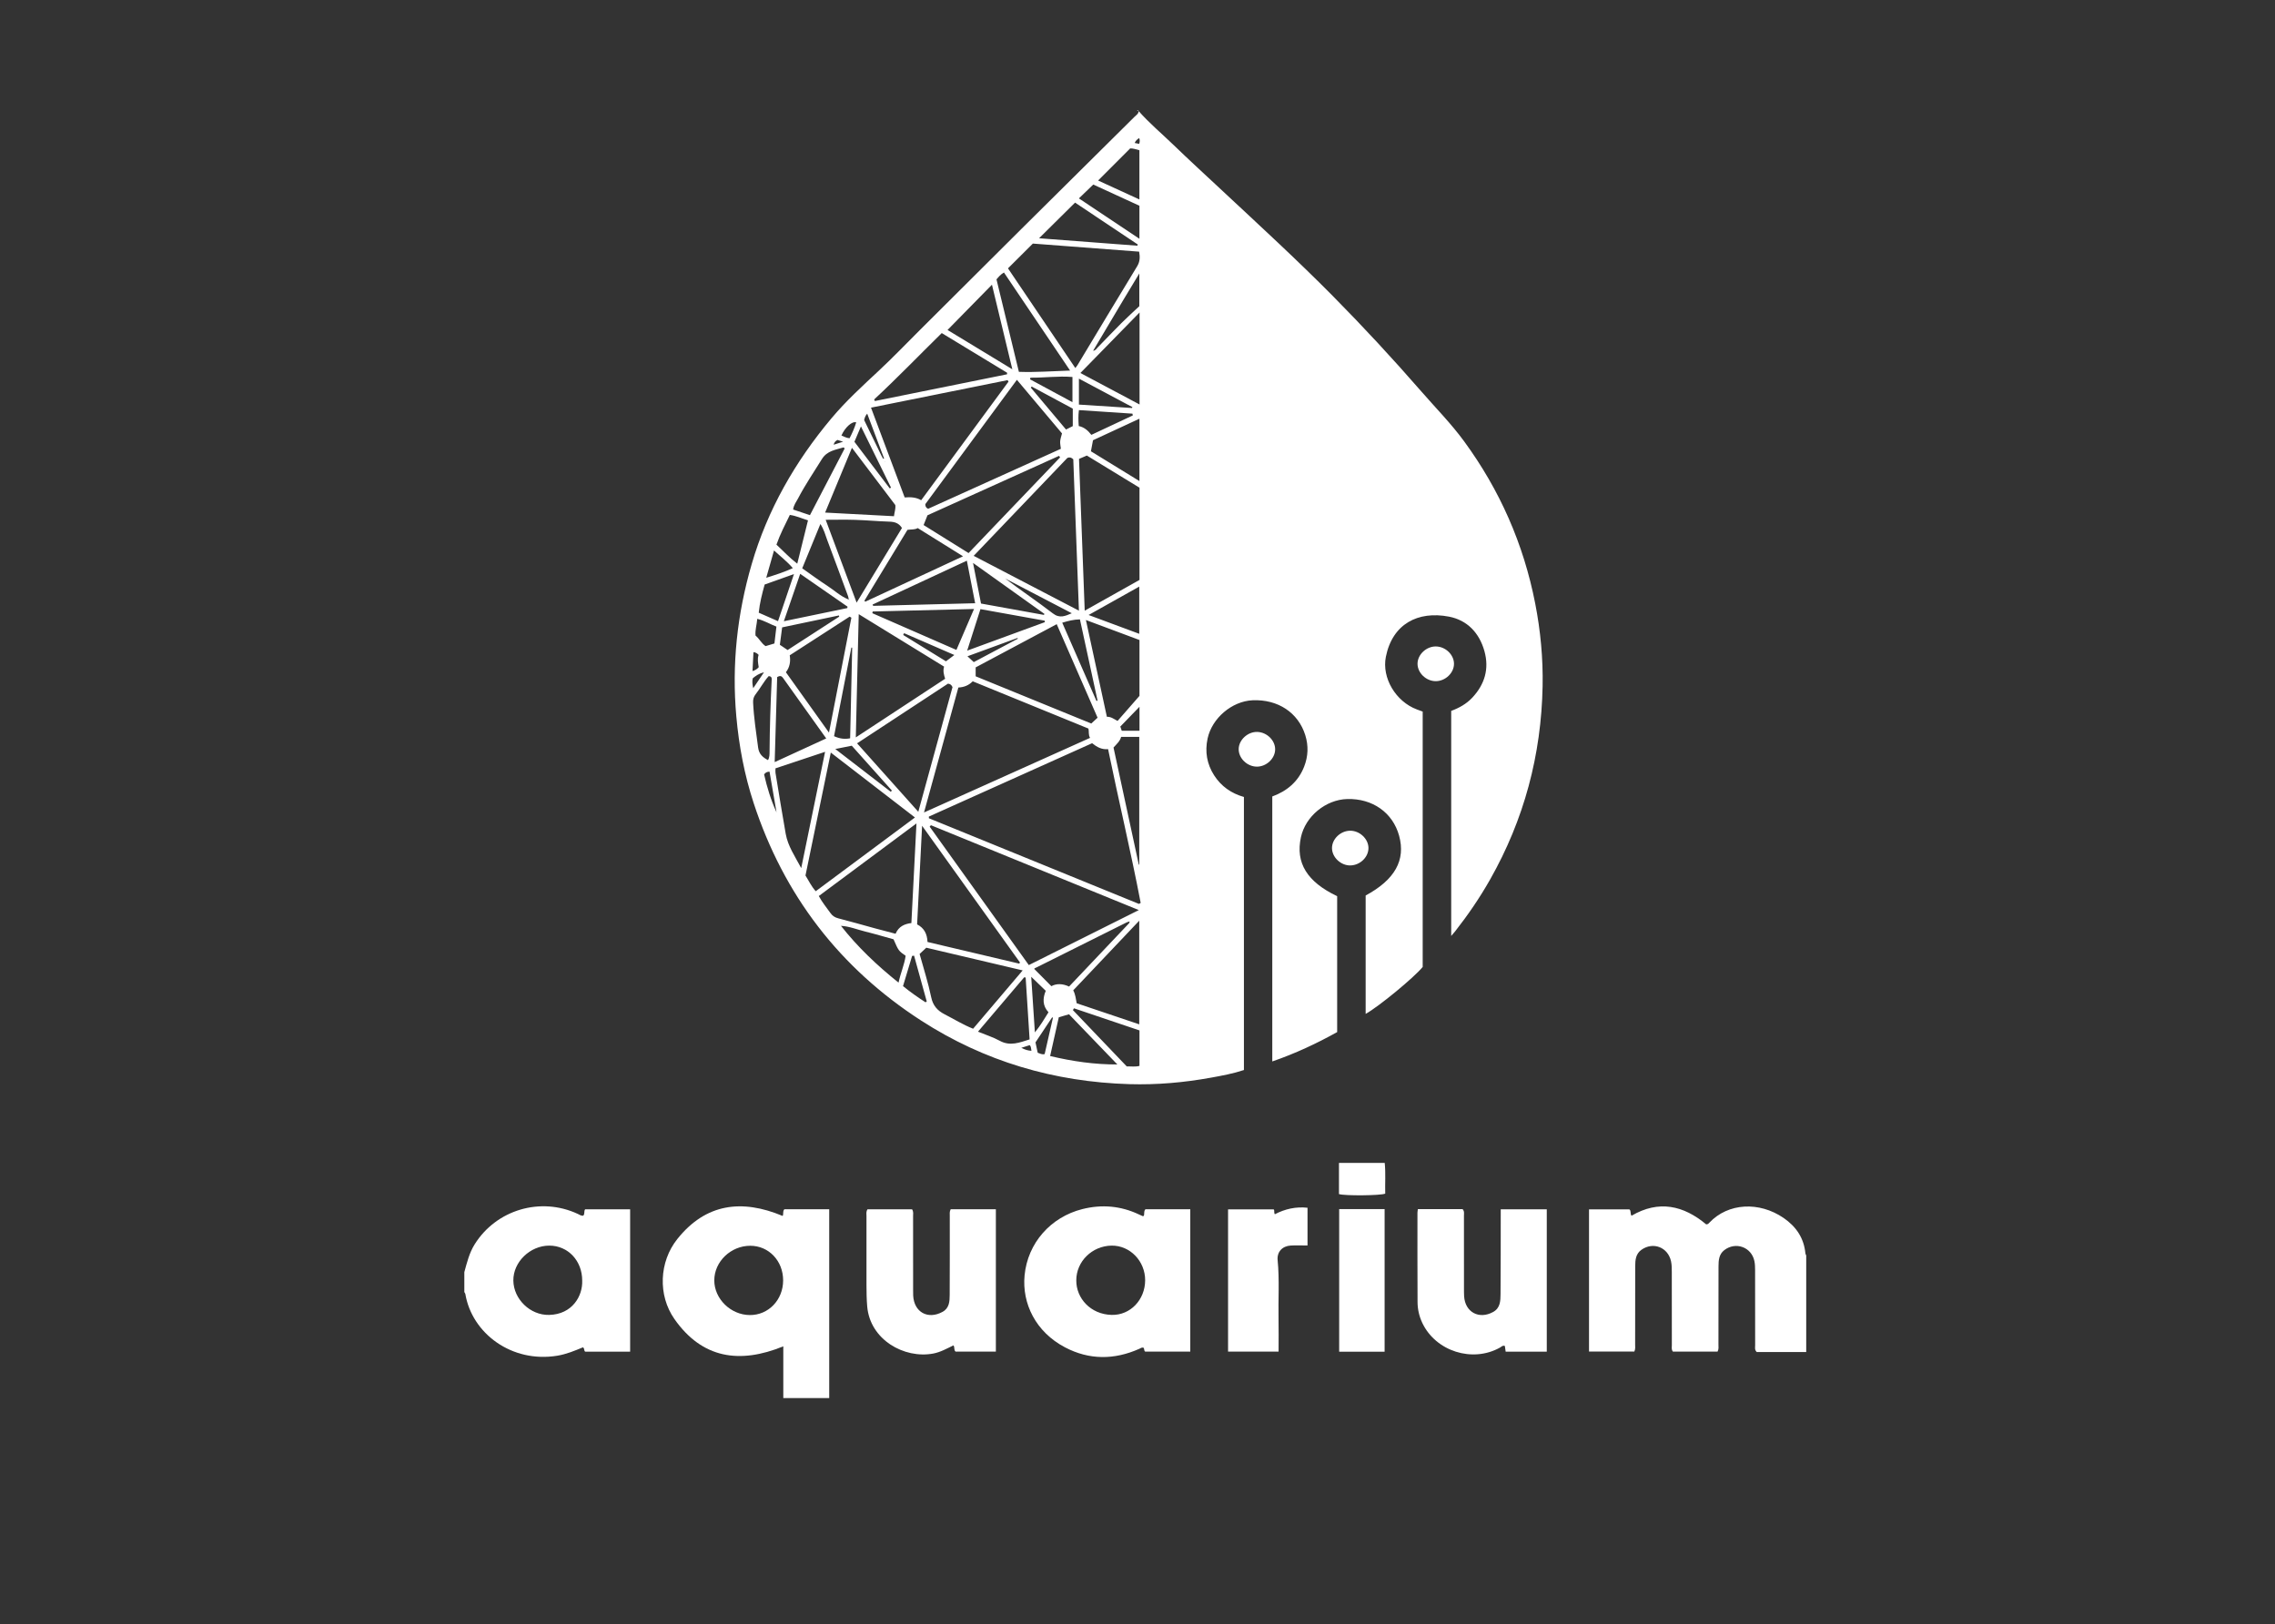<svg width="500" height="357" viewBox="0 0 500 357" fill="none" xmlns="http://www.w3.org/2000/svg">
<rect x="0" y="0" width="500" height="357" fill="#333333" stroke="none"/>
<mask id="mask0_1896_3992" style="mask-type:luminance" maskUnits="userSpaceOnUse" x="0" y="0" width="500" height="357">
<path d="M500 0H0V357H500V0Z" fill="white"/>
</mask>
<g mask="url(#mask0_1896_3992)">
<path d="M396.972 297.215H386.098C385.59 296.724 385.749 296.207 385.748 295.739C385.737 290.209 385.746 284.679 385.735 279.15C385.733 278.503 385.714 277.844 385.582 277.215C384.938 274.132 381.443 272.88 378.944 274.831C377.786 275.736 377.7 277.063 377.695 278.372C377.674 284.104 377.689 289.838 377.681 295.571C377.68 296.049 377.785 296.545 377.487 297.123H367.671C367.298 296.642 367.438 296.136 367.438 295.664C367.427 290.297 367.435 284.93 367.428 279.563C367.427 278.793 367.425 278.028 367.259 277.261C366.587 274.185 363.34 272.909 360.752 274.74C359.499 275.628 359.39 276.991 359.385 278.343C359.364 284.077 359.378 289.809 359.371 295.543C359.371 296.024 359.464 296.518 359.197 297.113H349.235V265.849H358.094C358.552 266.168 358.22 266.779 358.581 267.249C364.564 263.744 370.001 264.986 374.988 269.151C375.361 269.155 375.516 268.957 375.681 268.781C379.826 264.396 386.662 264.091 391.982 267.729C394.733 269.61 396.48 272.145 396.793 275.546C396.807 275.697 396.909 275.838 396.972 275.986V297.215Z" fill="white"/>
</g>
<mask id="mask1_1896_3992" style="mask-type:luminance" maskUnits="userSpaceOnUse" x="0" y="0" width="500" height="357">
<path d="M500 0H0V357H500V0Z" fill="white"/>
</mask>
<g mask="url(#mask1_1896_3992)">
<path d="M102.05 279.646C102.632 277.548 103.137 275.433 104.316 273.544C109.074 265.927 118.798 263.039 126.972 266.844C127.366 267.027 127.735 267.313 128.184 267.234C128.591 266.839 128.275 266.317 128.597 265.835H138.491V297.135H128.629C128.294 296.965 128.533 296.443 128.122 296.177C126.311 296.932 124.489 297.687 122.511 298.017C112.485 299.681 103.719 293.126 102.271 284.442C102.247 284.299 102.126 284.172 102.05 284.039V279.646ZM127.957 281.512C127.964 277.141 124.827 273.812 120.708 273.82C116.479 273.83 112.769 277.448 112.824 281.511C112.878 285.568 116.516 289.16 120.704 289.055C125.774 288.928 128.086 284.906 127.957 281.512Z" fill="white"/>
</g>
<mask id="mask2_1896_3992" style="mask-type:luminance" maskUnits="userSpaceOnUse" x="0" y="0" width="500" height="357">
<path d="M500 0H0V357H500V0Z" fill="white"/>
</mask>
<g mask="url(#mask2_1896_3992)">
<path d="M250.244 24.406C252.609 27.095 255.36 29.389 257.927 31.872C261.403 35.234 264.975 38.498 268.509 41.8C276.706 49.459 284.981 57.037 292.873 65.015C299.589 71.805 306.076 78.808 312.35 86.017C315.523 89.663 318.925 93.106 321.79 97.02C329.639 107.741 334.859 119.607 337.406 132.65C338.578 138.647 339.148 144.703 339.035 150.806C338.753 165.949 334.97 180.157 327.484 193.36C325.215 197.364 322.625 201.145 319.788 204.764C319.565 205.047 319.318 205.313 318.945 205.748V156.274C320.65 155.642 322.273 154.761 323.581 153.364C326.322 150.431 327.329 147.021 326.249 143.142C325.133 139.135 322.48 136.323 318.434 135.55C311.656 134.255 306.037 137.132 304.587 144.379C303.658 149.013 306.746 154.205 311.388 155.95C311.803 156.105 312.22 156.257 312.68 156.425V212.561C310.806 214.864 303.076 221.247 300.144 222.883V196.855C306.572 193.386 308.975 189.082 307.495 183.706C306.101 178.638 301.655 175.497 296.092 175.65C291.365 175.779 286.915 179.451 285.918 184.043C284.698 189.674 287.246 193.846 293.882 197.005V226.883C289.351 229.402 284.663 231.599 279.623 233.333V175.084C282.842 173.906 285.336 171.834 286.628 168.52C287.514 166.247 287.604 163.935 286.871 161.598C285.322 156.652 280.857 153.697 275.297 153.939C270.741 154.139 266.353 157.89 265.4 162.368C264.786 165.256 265.255 167.954 266.832 170.426C268.38 172.849 270.614 174.411 273.39 175.197V235.219C271.022 236.011 268.588 236.458 266.163 236.898C260.233 237.974 254.243 238.506 248.222 238.326C231.694 237.834 216.345 233.334 202.432 224.338C184.535 212.766 172.272 196.788 165.639 176.539C163.612 170.353 162.409 163.985 161.828 157.489C160.807 146.112 162.012 134.989 165.202 124.03C168.689 112.048 174.739 101.503 182.712 91.985C185.906 88.172 189.564 84.834 193.19 81.45C196.252 78.593 199.151 75.562 202.119 72.605C209.784 64.969 217.44 57.324 225.116 49.7C233.194 41.673 241.291 33.667 249.373 25.646C249.737 25.287 250.247 25.006 250.257 24.389L250.244 24.406ZM240.223 77.099C240.752 77.101 240.977 76.656 241.277 76.351C243.013 74.581 244.709 72.773 246.465 71.024C247.816 69.679 249.237 68.403 250.4 67.309V60.112C249.133 62.211 247.972 64.114 246.83 66.028C244.627 69.718 242.436 73.416 240.239 77.111C240.185 77.19 240.131 77.27 240.212 77.152C240.182 77.292 240.203 77.195 240.223 77.099ZM186.508 131.787C186.546 131.826 186.583 131.866 186.746 132.04C186.602 131.85 186.568 131.805 186.535 131.761C186.487 131.526 186.468 131.28 186.386 131.058C184.87 126.95 183.362 122.838 181.817 118.741C181.396 117.627 181.12 116.442 180.307 115.189C178.924 118.561 177.63 121.717 176.312 124.929C178.212 126.262 179.934 127.548 181.735 128.709C183.326 129.734 184.711 131.083 186.508 131.787ZM184.808 203.522C184.79 203.502 184.772 203.481 184.753 203.461C184.776 203.477 184.797 203.494 184.819 203.512C188.473 208.166 192.727 212.202 197.483 216.009C197.944 213.845 198.778 212.031 199.042 210.107C197.495 209.035 197.495 209.035 196.381 206.481C194.363 205.925 192.308 205.309 190.227 204.798C188.426 204.356 186.689 203.626 184.808 203.522ZM248.296 202.545C248.067 202.619 247.824 202.666 247.61 202.773C241.037 206.053 234.466 209.336 227.897 212.623C227.65 212.746 227.353 212.824 227.304 212.992C228.569 214.268 229.783 215.492 231.069 216.788C232.218 216.156 233.585 216.226 234.961 216.872C239.375 212.217 243.757 207.598 248.13 202.972C248.228 202.868 248.233 202.678 248.281 202.528C248.305 202.501 248.329 202.473 248.352 202.446C248.334 202.48 248.314 202.513 248.296 202.545ZM204.143 179.507C204.146 179.629 204.15 179.752 204.153 179.875C219.541 186.152 234.929 192.428 250.318 198.705C250.444 198.634 250.572 198.56 250.699 198.487C248.548 187.21 245.861 176.043 243.535 164.681C242.146 164.819 241.059 164.223 240.025 163.377C228.047 168.762 216.095 174.134 204.143 179.507ZM204.596 181.405C204.504 181.51 204.414 181.614 204.322 181.719C211.58 191.856 218.837 201.991 226.113 212.151C234.161 208.127 242.063 204.174 250.288 200.061C234.834 193.751 219.714 187.578 204.596 181.405ZM203.082 178.6C215.4 173.066 227.418 167.666 239.575 162.204C239.157 161.52 239.396 160.856 239.203 160.154C230.74 156.697 222.264 153.234 213.786 149.77C212.88 150.689 211.838 151.074 210.629 151.138C208.139 160.199 205.662 169.213 203.082 178.6ZM221.535 58.989C226.465 66.29 231.371 73.555 236.336 80.909C236.58 80.586 236.69 80.466 236.772 80.329C241.15 73.064 245.511 65.788 249.92 58.541C250.544 57.514 250.579 56.517 250.361 55.32C242.556 54.727 234.77 54.137 227.001 53.546C225.221 55.318 223.445 57.086 221.535 58.989ZM237.124 134.241C236.7 122.877 236.29 111.859 235.885 100.965C235.46 100.586 235.141 100.448 234.595 100.656C227.85 107.706 221.005 114.861 213.995 122.189C221.754 126.231 229.29 130.159 237.124 134.241ZM221.656 83.885C221.584 83.779 221.512 83.672 221.439 83.565C211.494 85.569 201.548 87.573 191.43 89.613C193.956 96.349 196.388 102.835 198.831 109.351C200.107 109.257 201.276 109.28 202.461 109.959C208.881 101.239 215.268 92.563 221.656 83.885ZM250.437 127.487V107.206C246.556 104.835 242.682 102.471 238.868 100.142C238.196 100.43 237.681 100.65 237.146 100.88C237.563 111.985 237.978 123.034 238.399 134.243C242.486 131.95 246.441 129.731 250.437 127.487ZM182.594 165.438C180.701 174.631 178.871 183.516 177.028 192.462C177.724 193.56 178.272 194.779 179.282 195.916C186.544 190.518 193.753 185.159 201.09 179.704C194.886 174.919 188.856 170.268 182.594 165.438ZM223.493 83.494C216.751 92.65 210.047 101.754 203.368 110.822C203.379 111.276 203.458 111.609 203.987 111.846C213.657 107.474 223.408 103.066 233.157 98.658C233.092 98.023 232.965 97.499 233.007 96.989C233.051 96.435 233.255 95.895 233.407 95.278C230.126 91.378 226.838 87.471 223.493 83.494ZM207.491 146.54C201.293 142.73 195.122 138.936 188.733 135.009C188.516 144.174 188.306 153.051 188.091 162.101C194.768 157.716 201.245 153.464 207.723 149.211C207.432 148.29 207.212 147.472 207.491 146.54ZM179.955 196.972C180.718 198.393 181.669 199.501 182.499 200.692C182.945 201.33 183.483 201.683 184.249 201.877C186.922 202.56 189.574 203.33 192.237 204.056C193.751 204.467 195.271 204.856 196.828 205.267C197.508 203.646 198.813 203.096 200.303 202.913C200.674 195.644 201.041 188.464 201.421 181.013C194.122 186.439 187.07 191.683 179.955 196.972ZM203.849 207.072C210.628 208.673 217.316 210.253 224.003 211.832C224.059 211.749 224.115 211.665 224.171 211.582C217.055 201.644 209.941 191.703 202.658 181.53C202.284 188.953 201.924 196.069 201.564 203.205C203.15 204.021 203.768 205.329 203.849 207.072ZM214.431 148.67C222.923 152.139 231.402 155.602 239.843 159.051C240.404 158.53 240.813 158.152 241.225 157.77C238.226 150.905 235.262 144.118 232.245 137.211C226.169 140.451 220.273 143.595 214.431 146.71V148.67ZM208.35 150.285C201.773 154.603 195.112 158.977 188.369 163.405C192.91 168.483 197.3 173.393 201.823 178.452C204.393 169.087 206.892 159.984 209.344 151.048C209.092 150.518 208.835 150.352 208.35 150.285ZM202.111 209.71C202.994 212.928 203.995 216.021 204.651 219.186C205.04 221.068 206.014 222.153 207.62 222.977C209.666 224.025 211.622 225.251 213.87 226.142C217.483 221.888 221.053 217.686 224.762 213.32C217.484 211.606 210.476 209.955 203.582 208.333C203.039 208.84 202.604 209.248 202.111 209.71ZM212.873 121.577C219.628 114.515 226.311 107.528 232.995 100.541C232.914 100.431 232.834 100.321 232.753 100.212C223.082 104.581 213.41 108.95 203.842 113.273C203.53 114.061 203.281 114.689 202.99 115.421C206.293 117.479 209.553 119.509 212.873 121.577ZM250.383 225.175V202.396C245.438 207.615 240.672 212.64 235.876 217.701C236.377 218.641 236.436 219.577 236.635 220.544C241.201 222.081 245.751 223.613 250.383 225.175ZM192.122 87.808C192.176 87.924 192.23 88.04 192.284 88.156C201.964 86.198 211.645 84.24 221.326 82.282C221.331 82.167 221.336 82.052 221.341 81.938C216.57 79.042 211.799 76.146 206.977 73.219C201.993 78.106 197.199 83.101 192.122 87.808ZM187.118 135.784C186.991 135.706 186.863 135.629 186.736 135.551C182.359 138.377 177.983 141.203 173.569 144.054C173.789 145.445 173.566 146.692 172.724 147.776C175.868 152.181 178.938 156.483 182.194 161.046C183.879 152.405 185.499 144.095 187.118 135.784ZM238.663 136.295C240.232 143.541 241.744 150.521 243.271 157.573C244.16 157.533 244.74 158.015 245.617 158.481C247.124 156.758 248.647 155.016 250.434 152.972V140.692C246.581 139.253 242.759 137.825 238.663 136.295ZM181.468 114.263C183.675 120.174 185.922 126.196 188.267 132.475C191.704 126.814 194.982 121.416 198.233 116.064C197.537 114.965 196.597 114.711 195.471 114.673C192.958 114.588 190.449 114.36 187.936 114.277C185.806 114.208 183.672 114.263 181.468 114.263ZM181.336 165.272C177.466 166.561 173.942 167.736 170.433 168.904C170.433 169.344 170.395 169.631 170.44 169.904C171.179 174.38 171.893 178.86 172.69 183.326C173.166 185.989 174.684 188.195 176.092 190.833C177.872 182.162 179.574 173.865 181.336 165.272ZM219.008 61.41C220.661 68.234 222.298 74.992 223.932 81.74C227.685 81.871 231.261 81.583 235.184 81.46C230.226 74.108 225.441 67.012 220.649 59.903C219.896 60.348 219.493 60.85 219.008 61.41ZM211.656 122.286C208.19 120.128 204.969 118.122 201.702 116.086C201.008 116.493 200.257 116.336 199.441 116.478C196.305 121.641 193.142 126.849 189.977 132.057L190.172 132.267C197.245 128.981 204.318 125.695 211.656 122.286ZM250.45 68.695C246.019 73.227 241.813 77.531 237.45 81.995C241.919 84.374 246.119 86.609 250.45 88.915V68.695ZM181.346 112.677C186.556 112.953 191.513 113.216 196.477 113.478C196.578 112.563 196.877 111.873 196.772 111.023C193.663 106.92 190.504 102.75 187.241 98.443C185.229 103.299 183.325 107.896 181.346 112.677ZM222.49 81.179C220.95 74.783 219.48 68.683 218.012 62.587C214.722 65.94 211.522 69.202 208.25 72.537C212.827 75.314 217.524 78.164 222.49 81.179ZM181.588 162.327C178.325 157.761 175.215 153.415 172.113 149.061C171.814 148.642 171.498 148.427 170.806 148.845C170.628 154.921 170.448 161.117 170.261 167.531C174.107 165.764 177.766 164.084 181.588 162.327ZM212.497 123.251C205.509 126.504 198.642 129.7 191.773 132.897C191.817 132.991 191.86 133.086 191.904 133.181C199.349 132.99 206.793 132.8 214.319 132.608C213.687 129.363 213.107 126.384 212.497 123.251ZM191.8 134.424C191.774 134.55 191.75 134.675 191.725 134.8C197.839 137.472 203.954 140.144 210.199 142.872C211.512 139.822 212.759 136.923 214.074 133.871C206.446 134.061 199.123 134.242 191.8 134.424ZM249.968 54.013C249.997 53.922 250.026 53.832 250.054 53.741C245.394 50.629 240.733 47.517 236.277 44.54C233.581 47.209 231.007 49.759 228.364 52.376C235.58 52.923 242.775 53.468 249.968 54.013ZM225.419 214.883C225.31 214.87 225.2 214.857 225.091 214.842C221.745 218.784 218.397 222.725 214.945 226.79C216.677 227.503 218.283 228.002 219.729 228.795C222.027 230.054 224.097 229.167 226.285 228.489C225.994 223.913 225.707 219.399 225.419 214.883ZM250.28 190.049C250.314 190.06 250.35 190.073 250.385 190.085V161.987H246.401C246.166 162.921 245.441 163.542 244.729 164.328C246.573 172.87 248.426 181.46 250.28 190.049ZM245.572 233.999C242.017 230.308 238.462 226.618 234.947 222.967C234.098 223.217 233.409 223.418 232.704 223.624C232.066 226.474 231.441 229.265 230.796 232.144C235.739 233.323 240.55 234.011 245.572 233.999ZM250.425 105.752V92.044C246.914 93.673 243.552 95.233 240.219 96.778C240.059 97.633 239.92 98.378 239.764 99.205C243.257 101.349 246.741 103.489 250.425 105.752ZM250.434 226.513C245.636 224.892 240.836 223.271 236.036 221.652C235.959 221.784 235.881 221.916 235.804 222.048C239.761 226.187 243.718 230.329 247.638 234.429C248.63 234.4 249.516 234.561 250.434 234.311V226.513ZM250.423 52.489V45.229C246.932 43.624 243.478 42.037 240.281 40.568C239.144 41.662 238.163 42.606 237.118 43.611C241.492 46.53 245.887 49.463 250.423 52.489ZM229.64 136.768C229.627 136.659 229.616 136.551 229.604 136.442C224.917 135.6 220.23 134.758 215.484 133.905C214.503 136.968 213.572 139.875 212.562 143.03C218.424 140.879 224.032 138.824 229.64 136.768ZM175.866 126.147C174.657 129.653 173.517 132.961 172.275 136.564C177.102 135.563 181.662 134.617 186.223 133.672C186.239 133.567 186.253 133.463 186.268 133.359C182.86 130.996 179.452 128.634 175.866 126.147ZM229.442 135.175C229.475 135.1 229.507 135.024 229.54 134.948C224.369 131.256 219.199 127.563 213.854 123.747C214.463 126.847 215.031 129.735 215.609 132.674C220.283 133.519 224.863 134.348 229.442 135.175ZM248.385 32.63C245.894 35.124 243.641 37.382 241.344 39.683C244.256 41.019 247.282 42.407 250.418 43.847V33.024C249.613 32.79 248.874 32.592 248.385 32.63ZM239.252 135.193C243.192 136.656 246.769 137.985 250.385 139.328V128.951C246.665 131.036 243.111 133.029 239.252 135.193ZM178.01 113.246C180.582 108.306 183.115 103.441 185.648 98.576C185.564 98.499 185.481 98.422 185.397 98.346C183.66 98.907 181.804 99.036 180.627 100.935C178.852 103.803 176.95 106.591 175.39 109.586C175.004 110.325 174.436 110.992 174.318 112.01C175.477 112.398 176.621 112.782 178.01 113.246ZM168.789 167.096C169.151 166.477 169.131 165.832 169.135 165.195C169.17 159.962 169.342 154.733 169.599 149.505C169.62 149.077 169.624 148.67 168.941 148.631C167.856 149.82 167.101 151.313 166.079 152.607C165.654 153.142 165.485 153.717 165.516 154.408C165.671 157.732 166.183 161.011 166.615 164.303C166.809 165.781 167.624 166.478 168.789 167.096ZM170.994 136.549C172.154 133.125 173.269 129.831 174.499 126.197C172.114 127.049 170.106 127.766 168.055 128.498C167.488 130.557 166.966 132.567 166.756 134.688C168.185 135.316 169.51 135.897 170.994 136.549ZM175.221 123.914C176.024 120.667 176.796 117.551 177.581 114.388C176.157 113.943 174.954 113.38 173.59 113.195C172.525 115.386 171.439 117.457 170.648 119.732C172.135 121.099 173.468 122.569 175.221 123.914ZM240.981 154.086C241.06 154.058 241.141 154.032 241.22 154.006C239.93 148.062 238.64 142.119 237.347 136.158C235.961 136.185 234.806 136.487 233.459 136.886C235.995 142.684 238.489 148.385 240.981 154.086ZM187.294 142.372C187.233 142.368 187.171 142.364 187.11 142.36C185.841 148.862 184.57 155.364 183.307 161.834C184.572 162.396 185.626 162.537 186.844 162.297C186.993 155.679 187.144 149.026 187.294 142.372ZM184.447 135.552C184.423 135.465 184.398 135.379 184.375 135.293C180.232 136.163 176.088 137.033 171.9 137.913C171.722 139.271 171.561 140.5 171.398 141.743C171.994 142.145 172.519 142.5 173.101 142.894C176.913 140.427 180.68 137.989 184.447 135.552ZM248.971 91.32C248.944 91.19 248.916 91.06 248.888 90.931C244.988 90.672 241.088 90.413 237.126 90.151C236.959 91.376 237.007 92.492 237.088 93.655C238.25 93.904 239.083 94.592 239.861 95.593C242.918 94.159 245.945 92.74 248.971 91.32ZM248.793 89.691C248.821 89.625 248.849 89.559 248.877 89.494C245.015 87.437 241.154 85.379 237.124 83.232V88.939C241.075 89.193 244.934 89.442 248.793 89.691ZM235.775 89.826C232.716 88.183 229.726 86.577 226.737 84.972C226.678 85.056 226.62 85.141 226.561 85.226C229.133 88.285 231.705 91.344 234.291 94.421C234.852 94.138 235.315 93.905 235.775 93.673V89.826ZM226.468 83.022C226.437 83.142 226.408 83.262 226.378 83.382C229.453 85.041 232.529 86.699 235.704 88.411V82.87C232.545 82.613 229.511 83.066 226.468 83.022ZM226.641 214.72C226.903 218.708 227.165 222.665 227.446 226.95C228.724 225.382 229.533 223.95 230.438 222.526C229.097 221.078 229.154 219.451 229.836 217.805C228.746 216.753 227.732 215.774 226.641 214.72ZM183.579 164.65C187.836 167.931 191.806 170.992 195.777 174.054C195.857 173.963 195.936 173.874 196.015 173.783C193.092 170.514 190.167 167.245 187.203 163.93C186.107 164.148 185.046 164.359 183.579 164.65ZM203.406 220.329C203.498 220.271 203.591 220.214 203.682 220.157C202.755 216.799 201.826 213.443 200.897 210.085C200.753 210.102 200.607 210.118 200.463 210.134C199.803 212.33 199.141 214.526 198.466 216.774C200.075 218.086 201.721 219.235 203.406 220.329ZM195.548 107.36C195.64 107.303 195.732 107.247 195.824 107.191C193.667 102.797 191.51 98.404 189.218 93.735C188.655 95.065 188.22 96.089 187.784 97.117C190.402 100.569 192.975 103.964 195.548 107.36ZM235.561 134.808C230.681 132.263 225.802 129.719 220.922 127.173C224.375 129.797 227.979 132.207 231.406 134.848C232.909 136.006 234.123 135.417 235.561 134.808ZM166.432 136.037C166.325 137.355 165.935 138.498 166.051 139.714C166.9 140.412 167.339 141.431 168.258 142.036C168.884 141.848 169.494 141.665 170.202 141.453C170.35 140.203 170.496 138.981 170.642 137.745C169.212 137.201 168.014 136.431 166.432 136.037ZM168.406 127.008C170.507 126.347 172.351 125.761 174.25 124.892C172.981 123.42 171.588 122.355 170.112 121.009C169.522 123.085 169 124.918 168.406 127.008ZM198.702 139.188L198.503 139.584C201.645 141.52 204.788 143.455 207.904 145.373C208.525 144.906 209.061 144.502 209.747 143.986C205.977 142.348 202.34 140.768 198.702 139.188ZM250.437 155.369C248.961 156.892 247.642 158.252 246.221 159.718C246.276 159.876 246.404 160.248 246.538 160.64H250.437V155.369ZM227.581 229.143C227.752 229.943 227.911 230.688 228.068 231.421C228.578 231.601 228.999 231.869 229.595 231.713C230.198 229.068 230.806 226.399 231.415 223.729C231.356 223.699 231.297 223.669 231.239 223.639C230.038 225.446 228.838 227.251 227.581 229.143ZM214.013 145.549C217.263 143.824 220.479 142.115 223.696 140.407C223.673 140.352 223.651 140.297 223.628 140.243C220.009 141.567 216.391 142.891 212.63 144.267C213.168 144.766 213.549 145.118 214.013 145.549ZM170.664 178.572C170.151 175.585 169.638 172.598 169.126 169.621C168.536 169.666 168.229 169.825 167.935 170.239C168.572 173.049 169.423 175.863 170.664 178.572ZM194.098 100.85L194.312 100.8C193.079 97.526 191.844 94.252 190.594 90.937C190.217 91.344 190.046 91.779 189.92 92.339C191.177 94.93 192.461 97.578 193.749 100.225C193.853 100.439 193.981 100.642 194.098 100.85ZM188.181 92.846C187.266 92.542 185.716 93.954 184.929 95.739C185.487 95.946 185.995 96.285 186.719 96.338C187.303 95.225 187.812 94.069 188.181 92.846ZM165.597 143.353C165.525 144.762 165.456 146.103 165.384 147.521C165.997 147.334 166.396 147.089 166.754 146.664C166.601 145.78 166.431 144.865 166.729 143.959C166.433 143.653 166.161 143.427 165.597 143.353ZM165.541 151.291C166.268 150.216 166.995 149.142 167.907 147.797C166.729 148.064 166.097 148.594 165.465 149.081C165.245 149.802 165.388 150.493 165.541 151.291ZM224.458 230.345C225.343 230.776 225.966 230.962 226.692 230.993C226.58 230.521 226.649 230.104 226.31 229.751C225.787 229.919 225.263 230.087 224.458 230.345ZM184.059 96.712C183.639 96.934 183.354 97.197 183.222 97.765C183.943 97.533 184.513 97.35 185.302 97.096C184.717 96.915 184.38 96.812 184.059 96.712ZM250.375 30.35C249.945 30.626 249.594 30.911 249.382 31.431C249.743 31.5 250.051 31.559 250.364 31.619C250.528 31.188 250.544 30.806 250.375 30.35ZM194.494 101.468L194.424 101.462L194.453 101.573L194.494 101.468Z" fill="white"/>
</g>
<mask id="mask3_1896_3992" style="mask-type:luminance" maskUnits="userSpaceOnUse" x="0" y="0" width="500" height="357">
<path d="M500 0H0V357H500V0Z" fill="white"/>
</mask>
<g mask="url(#mask3_1896_3992)">
<path d="M172.006 267.296C172.266 266.886 171.955 266.328 172.384 265.831H182.246V307.336H172.154V295.961C162.546 299.886 154.318 298.649 148.232 289.969C144.551 284.718 144.871 277.384 148.85 272.386C155.12 264.51 163.077 263.562 172.006 267.296ZM172.118 281.454C172.115 277.172 168.969 273.858 164.903 273.854C160.617 273.848 156.987 277.34 156.986 281.465C156.984 285.526 160.599 289.058 164.787 289.087C168.892 289.118 172.121 285.755 172.118 281.454Z" fill="white"/>
</g>
<mask id="mask4_1896_3992" style="mask-type:luminance" maskUnits="userSpaceOnUse" x="0" y="0" width="500" height="357">
<path d="M500 0H0V357H500V0Z" fill="white"/>
</mask>
<g mask="url(#mask4_1896_3992)">
<path d="M251.356 267.304C251.608 266.873 251.292 266.315 251.746 265.824H261.599V297.122H251.708C251.404 297.002 251.545 296.521 251.335 296.274C250.936 296.132 250.674 296.384 250.388 296.511C244.893 298.952 239.403 298.986 234.065 296.181C227.64 292.806 224.589 286.561 225.183 280.357C225.864 273.248 230.924 267.546 237.876 265.793C242.157 264.713 246.334 265.074 250.346 266.982C250.602 267.104 250.861 267.224 251.125 267.331C251.187 267.357 251.278 267.316 251.356 267.304ZM236.547 281.455C236.516 285.389 239.681 288.932 244.308 289.052C248.436 289.158 251.667 285.714 251.682 281.448C251.695 277.222 248.349 273.765 244.3 273.821C240.022 273.881 236.539 277.31 236.547 281.455Z" fill="white"/>
</g>
<mask id="mask5_1896_3992" style="mask-type:luminance" maskUnits="userSpaceOnUse" x="0" y="0" width="500" height="357">
<path d="M500 0H0V357H500V0Z" fill="white"/>
</mask>
<g mask="url(#mask5_1896_3992)">
<path d="M311.623 265.798H321.445C321.882 266.272 321.746 266.784 321.746 267.257C321.755 272.584 321.751 277.91 321.753 283.237C321.753 283.806 321.75 284.377 321.783 284.944C321.989 288.447 325.053 290.113 328.155 288.413C329.745 287.542 329.776 285.966 329.788 284.473C329.839 278.74 329.823 273.008 329.832 267.274C329.833 266.833 329.832 266.393 329.832 265.845H339.951V297.137H330.916C330.851 296.673 330.795 296.28 330.739 295.879C330.26 295.695 329.97 296.067 329.643 296.248C323.611 299.614 315.56 297.061 312.601 290.828C311.912 289.377 311.558 287.824 311.549 286.232C311.512 279.686 311.527 273.139 311.527 266.593C311.527 266.359 311.583 266.125 311.623 265.798Z" fill="white"/>
</g>
<mask id="mask6_1896_3992" style="mask-type:luminance" maskUnits="userSpaceOnUse" x="0" y="0" width="500" height="357">
<path d="M500 0H0V357H500V0Z" fill="white"/>
</mask>
<g mask="url(#mask6_1896_3992)">
<path d="M200.456 265.835C200.801 266.381 200.678 266.882 200.679 267.358C200.688 272.763 200.685 278.17 200.685 283.575C200.685 283.981 200.68 284.389 200.699 284.794C200.878 288.455 203.936 290.153 207.168 288.374C208.656 287.553 208.714 286.064 208.723 284.649C208.762 278.876 208.737 273.105 208.742 267.334C208.743 266.857 208.654 266.362 208.944 265.829H218.871V297.116H210.007C209.586 296.734 209.884 296.198 209.549 295.751C208.104 296.442 206.713 297.248 205.088 297.55C198.692 298.736 191.229 294.489 190.598 287.216C190.459 285.631 190.439 284.055 190.435 282.473C190.419 277.433 190.425 272.392 190.435 267.352C190.436 266.878 190.31 266.376 190.661 265.838H200.456V265.835Z" fill="white"/>
</g>
<mask id="mask7_1896_3992" style="mask-type:luminance" maskUnits="userSpaceOnUse" x="0" y="0" width="500" height="357">
<path d="M500 0H0V357H500V0Z" fill="white"/>
</mask>
<g mask="url(#mask7_1896_3992)">
<path d="M287.367 273.791C285.931 273.791 284.796 273.734 283.669 273.805C281.817 273.917 280.621 275.206 280.799 277.031C281.219 281.331 280.913 285.637 280.998 289.939C281.045 292.291 281.007 294.647 281.007 297.121H269.904V265.856H279.92C280.181 266.051 279.92 266.487 280.182 266.926C282.42 265.757 284.823 265.218 287.367 265.498V273.791Z" fill="white"/>
</g>
<mask id="mask8_1896_3992" style="mask-type:luminance" maskUnits="userSpaceOnUse" x="0" y="0" width="500" height="357">
<path d="M500 0H0V357H500V0Z" fill="white"/>
</mask>
<g mask="url(#mask8_1896_3992)">
<path d="M304.31 265.793H294.324V297.142H304.31V265.793Z" fill="white"/>
</g>
<mask id="mask9_1896_3992" style="mask-type:luminance" maskUnits="userSpaceOnUse" x="0" y="0" width="500" height="357">
<path d="M500 0H0V357H500V0Z" fill="white"/>
</mask>
<g mask="url(#mask9_1896_3992)">
<path d="M294.278 262.492V255.644H304.336C304.568 257.941 304.381 260.193 304.445 262.391C303.474 262.831 295.541 262.896 294.278 262.492Z" fill="white"/>
</g>
<mask id="mask10_1896_3992" style="mask-type:luminance" maskUnits="userSpaceOnUse" x="0" y="0" width="500" height="357">
<path d="M500 0H0V357H500V0Z" fill="white"/>
</mask>
<g mask="url(#mask10_1896_3992)">
<path d="M300.76 186.377C300.79 188.382 298.972 190.175 296.838 190.245C294.722 190.315 292.745 188.467 292.747 186.426C292.75 184.426 294.623 182.634 296.73 182.616C298.819 182.596 300.729 184.38 300.76 186.377Z" fill="white"/>
</g>
<mask id="mask11_1896_3992" style="mask-type:luminance" maskUnits="userSpaceOnUse" x="0" y="0" width="500" height="357">
<path d="M500 0H0V357H500V0Z" fill="white"/>
</mask>
<g mask="url(#mask11_1896_3992)">
<path d="M280.252 164.75C280.231 166.747 278.335 168.533 276.24 168.529C274.09 168.526 272.184 166.661 272.238 164.616C272.291 162.626 274.241 160.845 276.311 160.898C278.435 160.953 280.273 162.749 280.252 164.75Z" fill="white"/>
</g>
<mask id="mask12_1896_3992" style="mask-type:luminance" maskUnits="userSpaceOnUse" x="0" y="0" width="500" height="357">
<path d="M500 0H0V357H500V0Z" fill="white"/>
</mask>
<g mask="url(#mask12_1896_3992)">
<path d="M319.559 145.93C319.555 147.929 317.682 149.72 315.576 149.739C313.435 149.758 311.508 147.902 311.546 145.856C311.583 143.859 313.504 142.077 315.589 142.108C317.701 142.137 319.564 143.932 319.559 145.93Z" fill="white"/>
</g>
<mask id="mask13_1896_3992" style="mask-type:luminance" maskUnits="userSpaceOnUse" x="0" y="0" width="500" height="357">
<path d="M500 0H0V357H500V0Z" fill="white"/>
</mask>
<g mask="url(#mask13_1896_3992)">
<path d="M250.255 24.391C250.148 24.378 250.04 24.366 249.896 24.35C250.096 24.123 250.156 24.32 250.244 24.406L250.255 24.391Z" fill="white"/>
</g>
</svg>
